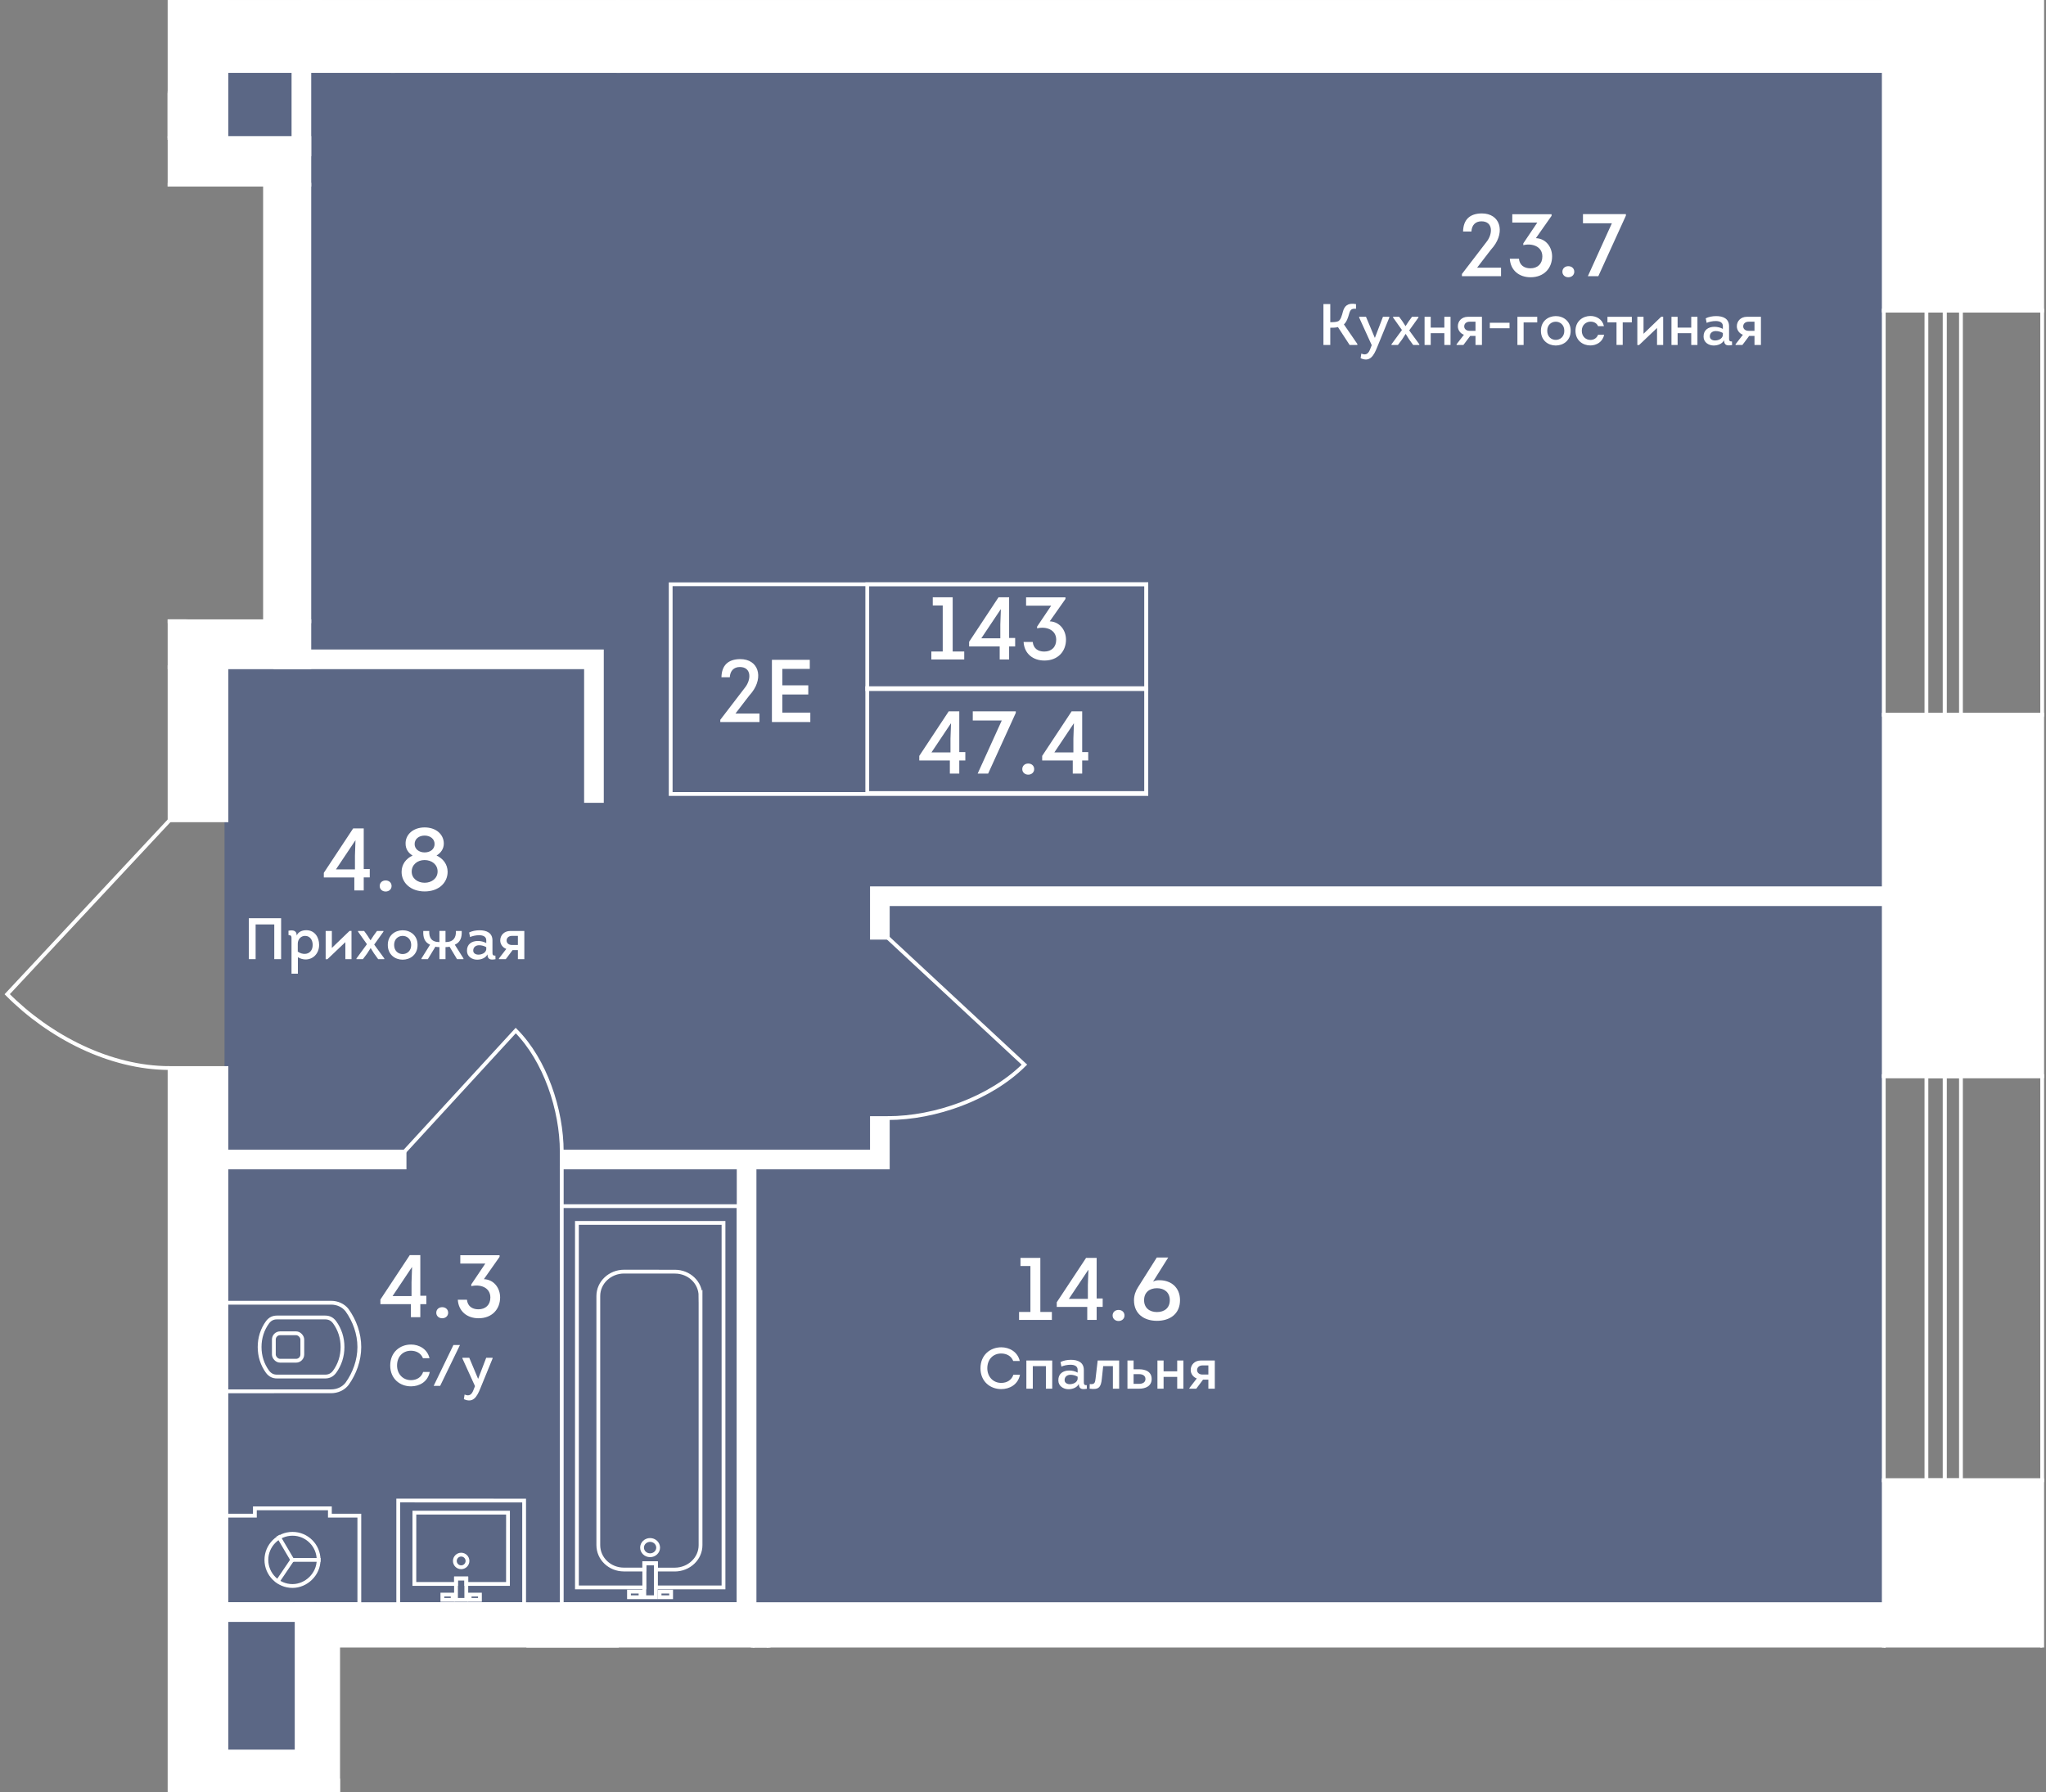 <?xml version="1.0" encoding="UTF-8"?><svg xmlns="http://www.w3.org/2000/svg" xmlns:xlink="http://www.w3.org/1999/xlink" viewBox="0 0 570.678 500"><rect x="0" y="0" width="570.678" height="500" fill="#808080" stroke="none"/><defs><style>.cls-1{stroke-linecap:square;}.cls-1,.cls-2,.cls-3,.cls-4{fill:none;}.cls-1,.cls-3{stroke-width:1.061px;}.cls-1,.cls-3,.cls-4{stroke:#fff;stroke-miterlimit:10;}.cls-5{clip-path:url(#clippath-2);}.cls-6{clip-path:url(#clippath-6);}.cls-2,.cls-7,.cls-8{stroke-width:0px;}.cls-9{clip-path:url(#clippath-7);}.cls-10{clip-path:url(#clippath-1);}.cls-11{clip-path:url(#clippath-4);}.cls-7{fill:#fff;}.cls-12{clip-path:url(#clippath);}.cls-13{clip-path:url(#clippath-3);}.cls-14{clip-path:url(#clippath-8);}.cls-15{clip-path:url(#clippath-5);}.cls-4{stroke-width:4.422px;}.cls-8{fill:#435789;opacity:.6;}</style><clipPath id="clippath"><polygon class="cls-2" points="46.763 52.053 73.39 52.053 73.39 172.788 46.763 172.788 46.763 228.307 0 228.307 0 298.484 46.763 298.484 46.763 500 94.847 500 94.847 459.616 570.678 459.616 570.678 0 46.763 0 46.763 52.053"/></clipPath><clipPath id="clippath-1"><rect class="cls-2" x="-1059.634" y="-1092.232" width="1629.782" height="2258.045"/></clipPath><clipPath id="clippath-2"><rect class="cls-2" x="-1059.634" y="-1092.232" width="1629.782" height="2258.045"/></clipPath><clipPath id="clippath-3"><rect class="cls-2" x="146.823" y="458.55" width="25.773" height="38.133"/></clipPath><clipPath id="clippath-4"><rect class="cls-2" x="156.154" y="335.95" width="50.405" height="112.092"/></clipPath><clipPath id="clippath-5"><rect class="cls-2" x="156.154" y="335.95" width="50.405" height="112.092"/></clipPath><clipPath id="clippath-6"><rect class="cls-2" x="62.627" y="362.887" width="38.129" height="25.778"/></clipPath><clipPath id="clippath-7"><rect class="cls-2" x="62.627" y="420.248" width="38.129" height="27.794"/></clipPath><clipPath id="clippath-8"><rect class="cls-2" x="110.547" y="418.068" width="36.174" height="29.974"/></clipPath></defs><g id="plan"><polygon class="cls-8" points="62.627 39.024 85.852 39.024 85.852 185.613 62.627 185.613 62.627 489.143 83.274 489.143 83.274 448.043 525.963 448.043 525.963 19.264 62.627 19.264 62.627 39.024"/></g><g id="general_mask"><g class="cls-12"><g class="cls-10"><g class="cls-5"><path class="cls-3" d="m47.295,297.952c-16.628-.013-33.508-8.721-45.289-20.599l45.289-48.517"/><path class="cls-3" d="m-35.329,535.887c.013-16.628,9.274-32.106,21.006-43.887l48.044,43.887"/><path class="cls-3" d="m247.624,311.916c13.302-.009,28.683-5.519,38.107-14.908l-38.107-35.418"/><path class="cls-3" d="m43.329,26.027l-23.354-13.988c-2.366,4.091-3.609,8.734-3.609,13.461,0-10.684-2.821-21.178-8.159-30.43l-53.253,30.956"/><path class="cls-3" d="m112.838,321.257l31.014-33.764c8.212,8.243,12.829,22.125,12.834,33.764"/></g><g class="cls-13"><path class="cls-1" d="m147.354,488.189v.075c0,1.787.743,3.423,2.083,4.466,2.901,2.083,6.554,3.423,10.273,3.423s7.372-1.34,10.273-3.423c1.335-1.044,2.083-2.68,2.083-4.466v-29.183h-24.716l.004,29.108Z"/><path class="cls-1" d="m159.709,468.339c2.53,0,4.913.747,6.934,2.229.889.685,1.304,1.512,1.304,2.609v13.448c0,1.097-.42,1.924-1.309,2.609-2.021,1.477-4.405,2.229-6.93,2.229s-4.909-.752-6.93-2.229c-.889-.685-1.309-1.512-1.309-2.609v-13.448c0-1.097.416-1.924,1.304-2.609,2.021-1.482,4.405-2.229,6.934-2.229Z"/><rect class="cls-1" x="155.879" y="472.309" width="7.659" height="7.938" rx="1.738" ry="1.738"/></g><g class="cls-11"><rect class="cls-1" x="156.684" y="336.481" width="49.349" height="111.031"/><path class="cls-1" d="m179.082,431.733c0,1.176,1.004,2.132,2.242,2.132,1.238.004,2.247-.951,2.247-2.127s-1.004-2.131-2.242-2.136c-1.238,0-2.247.955-2.247,2.131Z"/></g><rect class="cls-1" x="175.44" y="444.018" width="3.219" height="1.561"/><rect class="cls-1" x="183.97" y="444.018" width="3.219" height="1.561"/><g class="cls-15"><path class="cls-1" d="m195.397,361.562v69.505c-.004,3.755-3.242,6.797-7.2,6.797l-5.276-.004v-1.747h-3.211v1.742l-5.696-.004c-3.958-.004-7.129-3.051-7.129-6.81v-69.505c.004-3.755,3.242-6.797,7.2-6.793l14.187.013c3.954,0,7.129,3.047,7.124,6.806Z"/></g><polygon class="cls-1" points="201.802 442.841 182.923 442.841 182.923 436.115 179.713 436.115 179.713 442.841 160.918 442.841 160.918 341.155 201.802 341.155 201.802 442.841"/><rect class="cls-1" x="179.711" y="436.111" width="3.211" height="9.468"/><g class="cls-6"><path class="cls-1" d="m92.263,388.13h.075c1.787,0,3.423-.743,4.466-2.083,2.083-2.901,3.423-6.554,3.423-10.273s-1.34-7.372-3.423-10.273c-1.044-1.335-2.68-2.083-4.466-2.083h-29.183v24.716l29.108-.004Z"/><path class="cls-1" d="m72.413,375.775c0-2.53.747-4.913,2.229-6.934.685-.889,1.512-1.305,2.609-1.305h13.448c1.097,0,1.924.42,2.609,1.309,1.477,2.021,2.229,4.405,2.229,6.93s-.752,4.909-2.229,6.93c-.685.889-1.512,1.309-2.609,1.309h-13.448c-1.097,0-1.924-.416-2.609-1.305-1.482-2.021-2.229-4.405-2.229-6.934Z"/><rect class="cls-1" x="76.383" y="371.946" width="7.938" height="7.659" rx="1.738" ry="1.738"/></g><line class="cls-1" x1="81.525" y1="435.165" x2="77.513" y2="441.091"/><line class="cls-1" x1="81.525" y1="435.165" x2="88.87" y2="435.161"/><line class="cls-1" x1="81.525" y1="435.165" x2="77.819" y2="428.872"/><g class="cls-9"><path class="cls-1" d="m88.869,435.163c0-4.011-3.273-7.284-7.284-7.279-4.016,0-7.284,3.272-7.284,7.284.004,4.011,3.277,7.284,7.288,7.279,3.825,0,7.279-3.272,7.279-7.284"/><polygon class="cls-1" points="100.225 422.816 92.013 422.816 92.013 420.777 71.091 420.777 71.091 422.816 63.157 422.816 63.157 447.514 100.225 447.514 100.225 422.816"/></g><polygon class="cls-1" points="130.065 440.343 127.195 440.343 127.195 441.869 115.573 441.869 115.582 421.982 141.695 421.982 141.686 441.869 130.065 441.869 130.065 440.343"/><rect class="cls-1" x="123.389" y="444.849" width="2.87" height="1.468"/><rect class="cls-1" x="130.995" y="444.849" width="2.87" height="1.468"/><g class="cls-14"><path class="cls-1" d="m130.395,435.459c0-.973-.787-1.76-1.76-1.764-.973,0-1.765.792-1.765,1.764s.787,1.76,1.76,1.76,1.765-.787,1.765-1.76Z"/><polygon class="cls-1" points="111.078 447.514 146.19 447.514 146.19 418.614 111.078 418.596 111.078 447.514"/></g><rect class="cls-1" x="127.192" y="440.343" width="2.87" height="5.974"/><line class="cls-3" x1="156.687" y1="325.149" x2="156.687" y2="336.484"/><rect class="cls-3" x="525.429" y="300.218" width="44.188" height="112.738"/><rect class="cls-3" x="542.424" y="300.218" width="4.533" height="112.738"/><rect class="cls-3" x="537.325" y="300.218" width="5.099" height="112.738"/><rect class="cls-3" x="525.429" y="86.643" width="44.188" height="112.738"/><rect class="cls-3" x="542.424" y="86.643" width="4.533" height="112.738"/><rect class="cls-3" x="537.325" y="86.643" width="5.099" height="112.738"/><rect class="cls-3" x="442.153" y="-130.899" width="6.231" height="131.431"/><line class="cls-4" x1="92.104" y1="538.34" x2="92.104" y2="496.677"/><polyline class="cls-4" points="76.856 183.933 165.669 183.933 165.669 223.433"/><polyline class="cls-4" points="245.413 261.591 245.413 250.018 529.364 250.018"/><polyline class="cls-4" points="156.687 323.467 245.411 323.467 245.411 311.916"/><line class="cls-4" x1="59.436" y1="323.467" x2="112.839" y2="323.467"/><line class="cls-4" x1="208.244" y1="324.36" x2="208.244" y2="451.877"/><line class="cls-4" x1="212.163" y1="455.872" x2="212.163" y2="538.502"/><line class="cls-4" x1="84.064" y1="43.054" x2="84.064" y2="14.91"/><polyline class="cls-4" points="86.827 5.376 86.827 -24.338 54.005 -24.338"/><line class="cls-4" x1="61.373" y1="449.723" x2="87.067" y2="449.723"/><rect class="cls-1" x="89.89" y="496.679" width="4.422" height="41.663"/><polygon class="cls-1" points="76.858 186.142 163.455 186.142 163.455 223.431 167.877 223.431 167.877 181.72 76.858 181.72 76.858 186.142"/><polygon class="cls-1" points="243.203 261.593 247.626 261.593 247.626 252.227 529.362 252.227 529.362 247.805 243.203 247.805 243.203 261.593"/><polygon class="cls-1" points="247.626 311.914 243.203 311.914 243.203 321.254 156.69 321.254 156.69 325.676 206.034 325.676 206.034 451.876 210.456 451.876 210.456 325.676 247.626 325.676 247.626 311.914"/><rect class="cls-1" x="59.434" y="321.255" width="53.404" height="4.422"/><rect class="cls-1" x="209.956" y="455.874" width="4.422" height="82.631"/><rect class="cls-1" x="81.855" y="14.913" width="4.422" height="28.139"/><polygon class="cls-1" points="84.618 5.376 89.04 5.376 89.04 -26.548 54.007 -26.548 54.007 -22.126 84.618 -22.126 84.618 5.376"/><rect class="cls-1" x="61.375" y="447.512" width="25.694" height="4.422"/><rect class="cls-7" x="109.609" y=".532" width="62.885" height="19.264"/><rect class="cls-3" x="109.609" y=".532" width="62.885" height="19.264"/><polygon class="cls-7" points="82.742 447.512 82.742 488.613 59.662 488.613 59.662 499.469 94.315 499.469 94.315 459.085 525.432 459.085 525.432 447.512 82.742 447.512"/><polygon class="cls-3" points="82.742 447.512 82.742 488.613 59.662 488.613 59.662 499.469 94.315 499.469 94.315 459.085 525.432 459.085 525.432 447.512 82.742 447.512"/><rect class="cls-7" x="47.295" y="51.521" width="4.533" height="121.799"/><rect class="cls-3" x="47.295" y="51.521" width="4.533" height="121.799"/><rect class="cls-7" x="43.328" y="26.027" width="3.967" height="12.462"/><rect class="cls-3" x="43.328" y="26.027" width="3.967" height="12.462"/><rect class="cls-7" x="172.494" y=".532" width="352.935" height="19.264"/><rect class="cls-1" x="172.494" y=".532" width="352.935" height="19.264"/><rect class="cls-7" x="63.157" y=".532" width="46.452" height="19.264"/><rect class="cls-1" x="63.157" y=".532" width="46.452" height="19.264"/><rect class="cls-7" x="47.295" y="38.493" width="38.983" height="13.028"/><rect class="cls-1" x="47.295" y="38.493" width="38.983" height="13.028"/><rect class="cls-7" x="73.921" y="51.521" width="12.356" height="121.799"/><rect class="cls-1" x="73.921" y="51.521" width="12.356" height="121.799"/><rect class="cls-7" x="47.295" y="173.32" width="38.983" height="12.825"/><rect class="cls-1" x="47.295" y="173.32" width="38.983" height="12.825"/><rect class="cls-7" x="47.295" y="186.145" width="15.863" height="42.693"/><rect class="cls-1" x="47.295" y="186.145" width="15.863" height="42.693"/><rect class="cls-7" x="47.295" y="297.954" width="15.863" height="237.933"/><rect class="cls-1" x="47.295" y="297.954" width="15.863" height="237.933"/><rect class="cls-7" x="525.429" y="412.947" width="44.192" height="100.28"/><rect class="cls-3" x="525.429" y="412.956" width="44.188" height="100.271"/><rect class="cls-7" x="525.429" y="199.381" width="44.192" height="100.837"/><rect class="cls-3" x="525.429" y="199.381" width="44.188" height="100.837"/><rect class="cls-7" x="525.429" y="-13.633" width="44.192" height="100.276"/><rect class="cls-3" x="525.429" y="-13.628" width="44.188" height="100.271"/><rect class="cls-7" x="47.295" y="-34.656" width="15.863" height="73.145"/><rect class="cls-1" x="47.295" y="-34.656" width="15.863" height="73.145"/><path class="cls-7" d="m371.045,89.878c.865,0,1.73-.017,2.235-.277.669-.359.995-1.517,1.305-2.708.408-1.468,1.289-2.496,3.638-2.055v1.305c-1.142-.082-1.55.13-1.893,1.305-.343,1.24-.718,2.349-1.484,3.05l3.752,5.464v.277h-2.153l-3.262-4.991c-.49.179-1.583.179-2.138.179v4.812h-1.908v-11.418h1.908v5.057Z"/><path class="cls-7" d="m384.108,96.909c-.946,2.333-2.006,4.208-4.6,3.018l.195-1.289c1.403.62,2.056-.082,2.528-1.387l.375-.962-3.507-7.715v-.196h1.908l2.447,5.84h.049l2.234-5.84h1.778v.196l-3.409,8.335Z"/><path class="cls-7" d="m392.049,93.173l-.962,1.5-1.175,1.566h-1.794v-.196l2.92-3.98-2.479-3.491v-.196h1.696l.897,1.24.864,1.337h.049l.849-1.305.93-1.272h1.794v.196l-2.577,3.605,2.822,3.866v.196h-1.713l-1.158-1.599-.914-1.468h-.049Z"/><path class="cls-7" d="m404.59,88.377v7.862h-1.728v-3.295h-3.801v3.295h-1.713v-7.862h1.713v3.018h3.801v-3.018h1.728Z"/><path class="cls-7" d="m408.324,93.385c-.979-.343-1.696-1.289-1.696-2.365,0-1.435,1.076-2.626,2.772-2.643h3.948v7.862h-1.795v-2.528h-1.484l-1.892,2.528h-1.908v-.196l2.055-2.659Zm3.229-1.093v-2.545h-1.647c-.896,0-1.5.539-1.5,1.305,0,.734.619,1.24,1.5,1.24h1.647Z"/><path class="cls-7" d="m415.547,90.041h5.497v1.533h-5.497v-1.533Z"/><path class="cls-7" d="m423.243,96.24v-7.862h5.529v1.566h-3.801v6.296h-1.728Z"/><path class="cls-7" d="m433.942,96.387c-2.071,0-4.143-1.37-4.143-4.111,0-2.708,2.022-4.061,4.078-4.094,2.103-.033,4.225,1.338,4.225,4.094,0,2.741-2.088,4.111-4.16,4.111Zm.033-1.566c1.174-.017,2.349-.865,2.349-2.545,0-1.712-1.239-2.561-2.446-2.528-1.175.033-2.316.865-2.316,2.528,0,1.713,1.207,2.561,2.414,2.545Z"/><path class="cls-7" d="m445.733,90.987c-.343-.848-1.174-1.256-2.088-1.256-1.207,0-2.446.881-2.446,2.544,0,1.697,1.223,2.561,2.414,2.561.881,0,1.762-.473,2.12-1.435h1.696c-.407,1.99-2.12,2.969-3.85,2.969-2.055,0-4.143-1.37-4.143-4.094,0-2.708,2.088-4.11,4.127-4.127,1.713-.016,3.393.914,3.816,2.838h-1.647Z"/><path class="cls-7" d="m450.884,96.224v-6.296h-2.528v-1.55h6.802v1.55h-2.544v6.296h-1.73Z"/><path class="cls-7" d="m457.179,96.256h-.489v-7.878h1.728v4.731l4.927-4.747h.555v7.878h-1.713v-4.747l-5.008,4.763Z"/><path class="cls-7" d="m473.455,88.377v7.862h-1.728v-3.295h-3.801v3.295h-1.713v-7.862h1.713v3.018h3.801v-3.018h1.728Z"/><path class="cls-7" d="m477.988,96.387c-1.435,0-2.822-.914-2.822-2.447-.049-1.876,1.321-2.773,3.05-2.773.767,0,1.632.196,2.333.587v-.783c0-2.072-3.54-1.387-4.519-.897l-.261-1.272c.799-.408,1.859-.62,2.903-.62,1.908,0,3.604.669,3.604,2.838v3.099c0,.734-.032,1.207.816,1.125l.032,1.011c-1.239.212-2.202.212-2.251-1.337-.521,1.044-1.778,1.468-2.887,1.468Zm2.561-3.491c-.587-.343-1.338-.555-2.039-.539-.864.017-1.599.522-1.599,1.484,0,.783.718,1.142,1.435,1.142.93,0,2.022-.44,2.202-1.435v-.652Z"/><path class="cls-7" d="m486.14,93.385c-.979-.343-1.696-1.289-1.696-2.365,0-1.435,1.076-2.626,2.772-2.643h3.948v7.862h-1.795v-2.528h-1.484l-1.892,2.528h-1.908v-.196l2.055-2.659Zm3.229-1.093v-2.545h-1.647c-.896,0-1.5.539-1.5,1.305,0,.734.619,1.24,1.5,1.24h1.647Z"/><path class="cls-7" d="m279.284,375.855c2.234,0,4.551,1.24,5.154,3.817h-1.827c-.571-1.419-1.843-2.071-3.344-2.088-2.333,0-3.882,1.697-3.882,4.127,0,2.268,1.549,4.078,3.882,4.078,1.565,0,2.887-.767,3.393-2.284h1.844c-.571,2.789-2.92,4.013-5.236,4.013-3.1,0-5.791-2.137-5.791-5.807,0-3.687,2.691-5.856,5.808-5.856Z"/><path class="cls-7" d="m293.488,379.541v7.862h-1.762v-6.296h-3.654v6.296h-1.794v-7.862h7.21Z"/><path class="cls-7" d="m298.02,387.551c-1.435,0-2.822-.914-2.822-2.447-.049-1.876,1.321-2.773,3.05-2.773.767,0,1.632.196,2.333.587v-.783c0-2.072-3.54-1.387-4.519-.897l-.261-1.272c.799-.408,1.859-.62,2.903-.62,1.908,0,3.604.669,3.604,2.838v3.099c0,.734-.032,1.207.816,1.125l.032,1.011c-1.239.212-2.202.212-2.251-1.337-.522,1.044-1.778,1.468-2.887,1.468Zm2.561-3.491c-.587-.343-1.338-.555-2.039-.539-.864.017-1.599.522-1.599,1.484,0,.783.718,1.142,1.435,1.142.93,0,2.022-.44,2.202-1.435v-.652Z"/><path class="cls-7" d="m307.705,381.107l-.375,3.507c-.229,2.446-.897,3.148-3.409,2.789l.032-1.305c1.371.195,1.501-.392,1.632-1.55l.587-5.008h5.986v7.862h-1.745v-6.296h-2.708Z"/><path class="cls-7" d="m314.473,387.404v-7.862h1.713v2.447h1.582c1.794,0,3.458.702,3.458,2.708,0,1.974-1.696,2.708-3.475,2.708h-3.278Zm1.713-4.061v2.708h1.55c.962,0,1.761-.424,1.761-1.353,0-.93-.799-1.354-1.761-1.354h-1.55Z"/><path class="cls-7" d="m330.08,379.541v7.862h-1.728v-3.295h-3.801v3.295h-1.713v-7.862h1.713v3.018h3.801v-3.018h1.728Z"/><path class="cls-7" d="m333.813,384.549c-.979-.343-1.696-1.289-1.696-2.365,0-1.435,1.076-2.626,2.773-2.643h3.947v7.862h-1.795v-2.528h-1.484l-1.892,2.528h-1.909v-.196l2.056-2.659Zm3.229-1.093v-2.545h-1.647c-.896,0-1.5.539-1.5,1.305,0,.734.619,1.24,1.5,1.24h1.647Z"/><path class="cls-7" d="m114.647,375.085c2.234,0,4.551,1.24,5.154,3.817h-1.827c-.571-1.419-1.843-2.071-3.344-2.088-2.333,0-3.882,1.697-3.882,4.127,0,2.268,1.549,4.078,3.882,4.078,1.565,0,2.887-.767,3.393-2.284h1.844c-.571,2.789-2.92,4.013-5.236,4.013-3.1,0-5.791-2.137-5.791-5.807,0-3.687,2.691-5.856,5.808-5.856Z"/><path class="cls-7" d="m126.469,375.216h1.827l-5.53,11.402h-1.81l5.514-11.402Z"/><path class="cls-7" d="m133.987,387.303c-.946,2.333-2.006,4.208-4.6,3.018l.195-1.289c1.403.62,2.056-.082,2.528-1.387l.375-.962-3.507-7.715v-.196h1.908l2.447,5.84h.049l2.234-5.84h1.778v.196l-3.409,8.335Z"/><path class="cls-7" d="m78.41,256.158v11.418h-1.908v-9.689h-5.203v9.689h-1.893v-11.418h9.004Z"/><path class="cls-7" d="m85.454,259.502c2.315,0,3.556,1.941,3.556,4.094,0,2.528-1.827,4.159-3.932,4.061-.652-.033-1.337-.229-1.989-.62v4.583h-1.778v-9.396c0-.914.081-1.354-.832-1.354l-.017-1.223c1.306-.261,2.301-.049,2.301,1.337.456-1.093,1.565-1.484,2.691-1.484Zm-2.398,5.97c.652.457,1.37.668,2.007.636,1.19-.049,2.153-.913,2.153-2.512,0-1.305-.702-2.512-2.121-2.512-1.224,0-2.039,1.012-2.039,2.186v2.202Z"/><path class="cls-7" d="m91.323,267.592h-.489v-7.878h1.728v4.731l4.927-4.747h.555v7.878h-1.713v-4.747l-5.008,4.763Z"/><path class="cls-7" d="m103.359,264.509l-.962,1.5-1.175,1.566h-1.794v-.196l2.92-3.98-2.479-3.491v-.196h1.696l.897,1.24.864,1.337h.049l.849-1.305.93-1.272h1.794v.196l-2.577,3.605,2.822,3.866v.196h-1.713l-1.158-1.599-.914-1.468h-.049Z"/><path class="cls-7" d="m112.311,267.723c-2.071,0-4.143-1.37-4.143-4.111,0-2.708,2.022-4.061,4.078-4.094,2.103-.033,4.225,1.338,4.225,4.094,0,2.741-2.088,4.111-4.16,4.111Zm.033-1.566c1.174-.017,2.349-.865,2.349-2.545,0-1.712-1.239-2.561-2.446-2.528-1.175.033-2.316.865-2.316,2.528,0,1.713,1.207,2.561,2.414,2.545Z"/><path class="cls-7" d="m127.168,259.713h1.615c.082,1.68-.294,3.116-1.925,3.833l2.414,3.833v.196h-1.794l-2.088-3.475c-.261.065-.555.114-1.126.114v3.36h-1.696v-3.36c-.604,0-.864-.049-1.125-.114l-2.104,3.475h-1.778v-.196l2.398-3.833c-1.615-.718-1.974-2.153-1.893-3.833h1.664c-.082,1.794.555,3.099,2.838,3.099v-3.115h1.696v3.115c2.251,0,2.985-1.305,2.903-3.099Z"/><path class="cls-7" d="m133.071,267.723c-1.435,0-2.822-.914-2.822-2.447-.049-1.876,1.321-2.773,3.05-2.773.767,0,1.632.196,2.333.587v-.783c0-2.072-3.54-1.387-4.519-.897l-.261-1.272c.799-.408,1.859-.62,2.903-.62,1.908,0,3.604.669,3.604,2.838v3.099c0,.734-.032,1.207.816,1.125l.032,1.011c-1.239.212-2.202.212-2.251-1.337-.522,1.044-1.778,1.468-2.887,1.468Zm2.561-3.491c-.587-.343-1.338-.555-2.039-.539-.864.017-1.599.522-1.599,1.484,0,.783.718,1.142,1.435,1.142.93,0,2.022-.44,2.202-1.435v-.652Z"/><path class="cls-7" d="m141.223,264.721c-.979-.343-1.696-1.289-1.696-2.365,0-1.435,1.076-2.626,2.773-2.643h3.947v7.862h-1.795v-2.528h-1.484l-1.892,2.528h-1.909v-.196l2.056-2.659Zm3.229-1.093v-2.545h-1.647c-.896,0-1.5.539-1.5,1.305,0,.734.619,1.24,1.5,1.24h1.647Z"/><path class="cls-7" d="m410.412,64.586h-2.325c.074-3.29,1.831-5.021,5.22-5.046,5.095,0,6.529,4.972,3.289,9.226-.915,1.039-2.028,2.597-4.601,5.912h6.679v2.374h-10.908v-.618l6.802-8.88c1.855-2.251,1.954-5.812-1.36-5.812-1.682,0-2.695,1.063-2.795,2.844Z"/><path class="cls-7" d="m423.67,72.179c.173,1.756,1.41,2.671,3.19,2.671,2.004,0,3.34-1.237,3.34-3.29,0-2.894-2.944-3.76-5.318-3.166v-.495l3.908-5.812h-6.976v-2.325h10.958v.445l-4.378,6.233c2.869.124,4.526,2.548,4.526,5.095,0,3.216-2.202,5.813-6.011,5.813-3.166,0-5.59-1.905-5.788-5.17h2.548Z"/><path class="cls-7" d="m435.789,75.815c0-.965.742-1.558,1.657-1.558s1.657.594,1.657,1.558c0,.915-.742,1.534-1.657,1.534s-1.657-.618-1.657-1.534Z"/><path class="cls-7" d="m453.499,60.159l-7.692,16.894h-2.918l6.702-14.767h-8.063v-2.548h11.972v.421Z"/><path class="cls-7" d="m284.636,353.185v-2.275h5.54v15.088h3.216v2.226h-9.152v-2.226h3.166v-12.812h-2.769Z"/><path class="cls-7" d="m305.883,368.224h-2.622v-3.636h-8.509v-1.287l8.187-12.392h2.944v11.328h1.682v2.35h-1.682v3.636Zm-2.351-13.95l-5.392,8.063h5.293v-3.834l.148-4.229h-.05Z"/><path class="cls-7" d="m310.334,366.987c0-.964.742-1.558,1.657-1.558s1.657.594,1.657,1.558c0,.915-.742,1.534-1.657,1.534s-1.657-.619-1.657-1.534Z"/><path class="cls-7" d="m325.843,350.811l-4.229,6.728c.495-.272,1.014-.396,1.559-.396,3.413-.074,5.961,1.978,5.961,5.565,0,3.858-2.845,5.763-6.432,5.763-3.562,0-6.406-1.905-6.406-5.763,0-1.262.445-2.573,1.113-3.587l5.244-8.31h3.19Zm.445,11.898c0-2.152-1.509-3.339-3.587-3.339-2.102,0-3.586,1.188-3.586,3.339s1.509,3.314,3.586,3.314c2.103,0,3.587-1.163,3.587-3.314Z"/><path class="cls-7" d="m117.236,367.459h-2.622v-3.636h-8.509v-1.287l8.187-12.392h2.944v11.328h1.682v2.35h-1.682v3.636Zm-2.351-13.95l-5.392,8.063h5.293v-3.834l.148-4.229h-.05Z"/><path class="cls-7" d="m121.688,366.222c0-.964.742-1.558,1.657-1.558s1.657.594,1.657,1.558c0,.915-.742,1.534-1.657,1.534s-1.657-.619-1.657-1.534Z"/><path class="cls-7" d="m130.245,362.586c.173,1.756,1.41,2.671,3.19,2.671,2.004,0,3.34-1.237,3.34-3.29,0-2.894-2.944-3.759-5.318-3.166v-.495l3.908-5.812h-6.976v-2.325h10.958v.445l-4.378,6.233c2.869.124,4.526,2.548,4.526,5.096,0,3.215-2.202,5.812-6.011,5.812-3.166,0-5.59-1.905-5.788-5.169h2.548Z"/><path class="cls-7" d="m101.454,248.412h-2.622v-3.636h-8.509v-1.287l8.187-12.392h2.944v11.328h1.682v2.35h-1.682v3.636Zm-2.351-13.95l-5.392,8.063h5.293v-3.834l.148-4.229h-.05Z"/><path class="cls-7" d="m105.906,247.175c0-.964.742-1.558,1.657-1.558s1.657.594,1.657,1.558c0,.915-.742,1.534-1.657,1.534s-1.657-.619-1.657-1.534Z"/><path class="cls-7" d="m124.853,243.193c0,3.092-2.498,5.491-6.406,5.491-3.884,0-6.432-2.399-6.432-5.441,0-2.103,1.212-3.71,3.067-4.576-1.162-.692-1.954-1.805-1.954-3.29-.074-2.498,2.053-4.551,5.318-4.551,3.215,0,5.343,1.979,5.343,4.502,0,1.484-.842,2.622-2.028,3.339,1.855.866,3.066,2.449,3.092,4.527Zm-2.795-.074c0-1.954-1.633-3.191-3.637-3.191-1.978,0-3.586,1.286-3.586,3.24,0,1.88,1.632,3.092,3.611,3.092s3.611-1.237,3.611-3.141Zm-.842-7.668c0-1.46-1.261-2.35-2.769-2.35-1.583,0-2.795.915-2.795,2.374,0,1.41,1.261,2.325,2.769,2.325,1.583,0,2.795-.89,2.795-2.35Z"/><rect class="cls-3" x="187.07" y="162.994" width="132.665" height="58.503"/><path class="cls-7" d="m203.559,188.93h-2.331c.074-3.298,1.835-5.033,5.231-5.058,5.108,0,6.546,4.984,3.298,9.248-.917,1.042-2.033,2.603-4.611,5.926h6.694v2.38h-10.935v-.62l6.818-8.901c1.86-2.256,1.959-5.827-1.363-5.827-1.687,0-2.703,1.066-2.802,2.852Z"/><path class="cls-7" d="m225.869,186.6h-7.661v4.587h7.24v2.554h-7.24v5.058h7.811v2.628h-10.712v-17.357h10.562v2.529Z"/><path class="cls-7" d="m267.565,215.806h-2.628v-3.645h-8.529v-1.289l8.207-12.423h2.95v11.356h1.687v2.356h-1.687v3.645Zm-2.356-13.985l-5.405,8.084h5.307v-3.843l.148-4.24h-.05Z"/><path class="cls-7" d="m283.331,198.871l-7.712,16.936h-2.926l6.72-14.803h-8.083v-2.554h12.001v.421Z"/><path class="cls-7" d="m285.137,214.566c0-.967.743-1.562,1.661-1.562.917,0,1.661.595,1.661,1.562,0,.917-.744,1.537-1.661,1.537-.918,0-1.661-.62-1.661-1.537Z"/><path class="cls-7" d="m301.847,215.806h-2.628v-3.645h-8.529v-1.289l8.207-12.423h2.95v11.356h1.687v2.356h-1.687v3.645Zm-2.356-13.985l-5.405,8.084h5.307v-3.843l.148-4.24h-.05Z"/><rect class="cls-3" x="241.903" y="162.994" width="77.837" height="29.249"/><rect class="cls-3" x="241.903" y="191.987" width="77.837" height="29.249"/><path class="cls-7" d="m260.171,168.898v-2.281h5.554v15.126h3.224v2.231h-9.175v-2.231h3.174v-12.844h-2.776Z"/><path class="cls-7" d="m281.466,183.974h-2.628v-3.645h-8.529v-1.289l8.207-12.423h2.95v11.356h1.687v2.356h-1.687v3.645Zm-2.356-13.985l-5.405,8.084h5.307v-3.843l.148-4.24h-.05Z"/><path class="cls-7" d="m288.058,179.089c.174,1.761,1.413,2.678,3.199,2.678,2.008,0,3.347-1.24,3.347-3.297,0-2.901-2.95-3.769-5.331-3.174v-.496l3.918-5.827h-6.992v-2.331h10.984v.446l-4.389,6.248c2.876.124,4.537,2.554,4.537,5.108,0,3.223-2.206,5.827-6.025,5.827-3.174,0-5.604-1.909-5.802-5.182h2.554Z"/></g></g></g></svg>